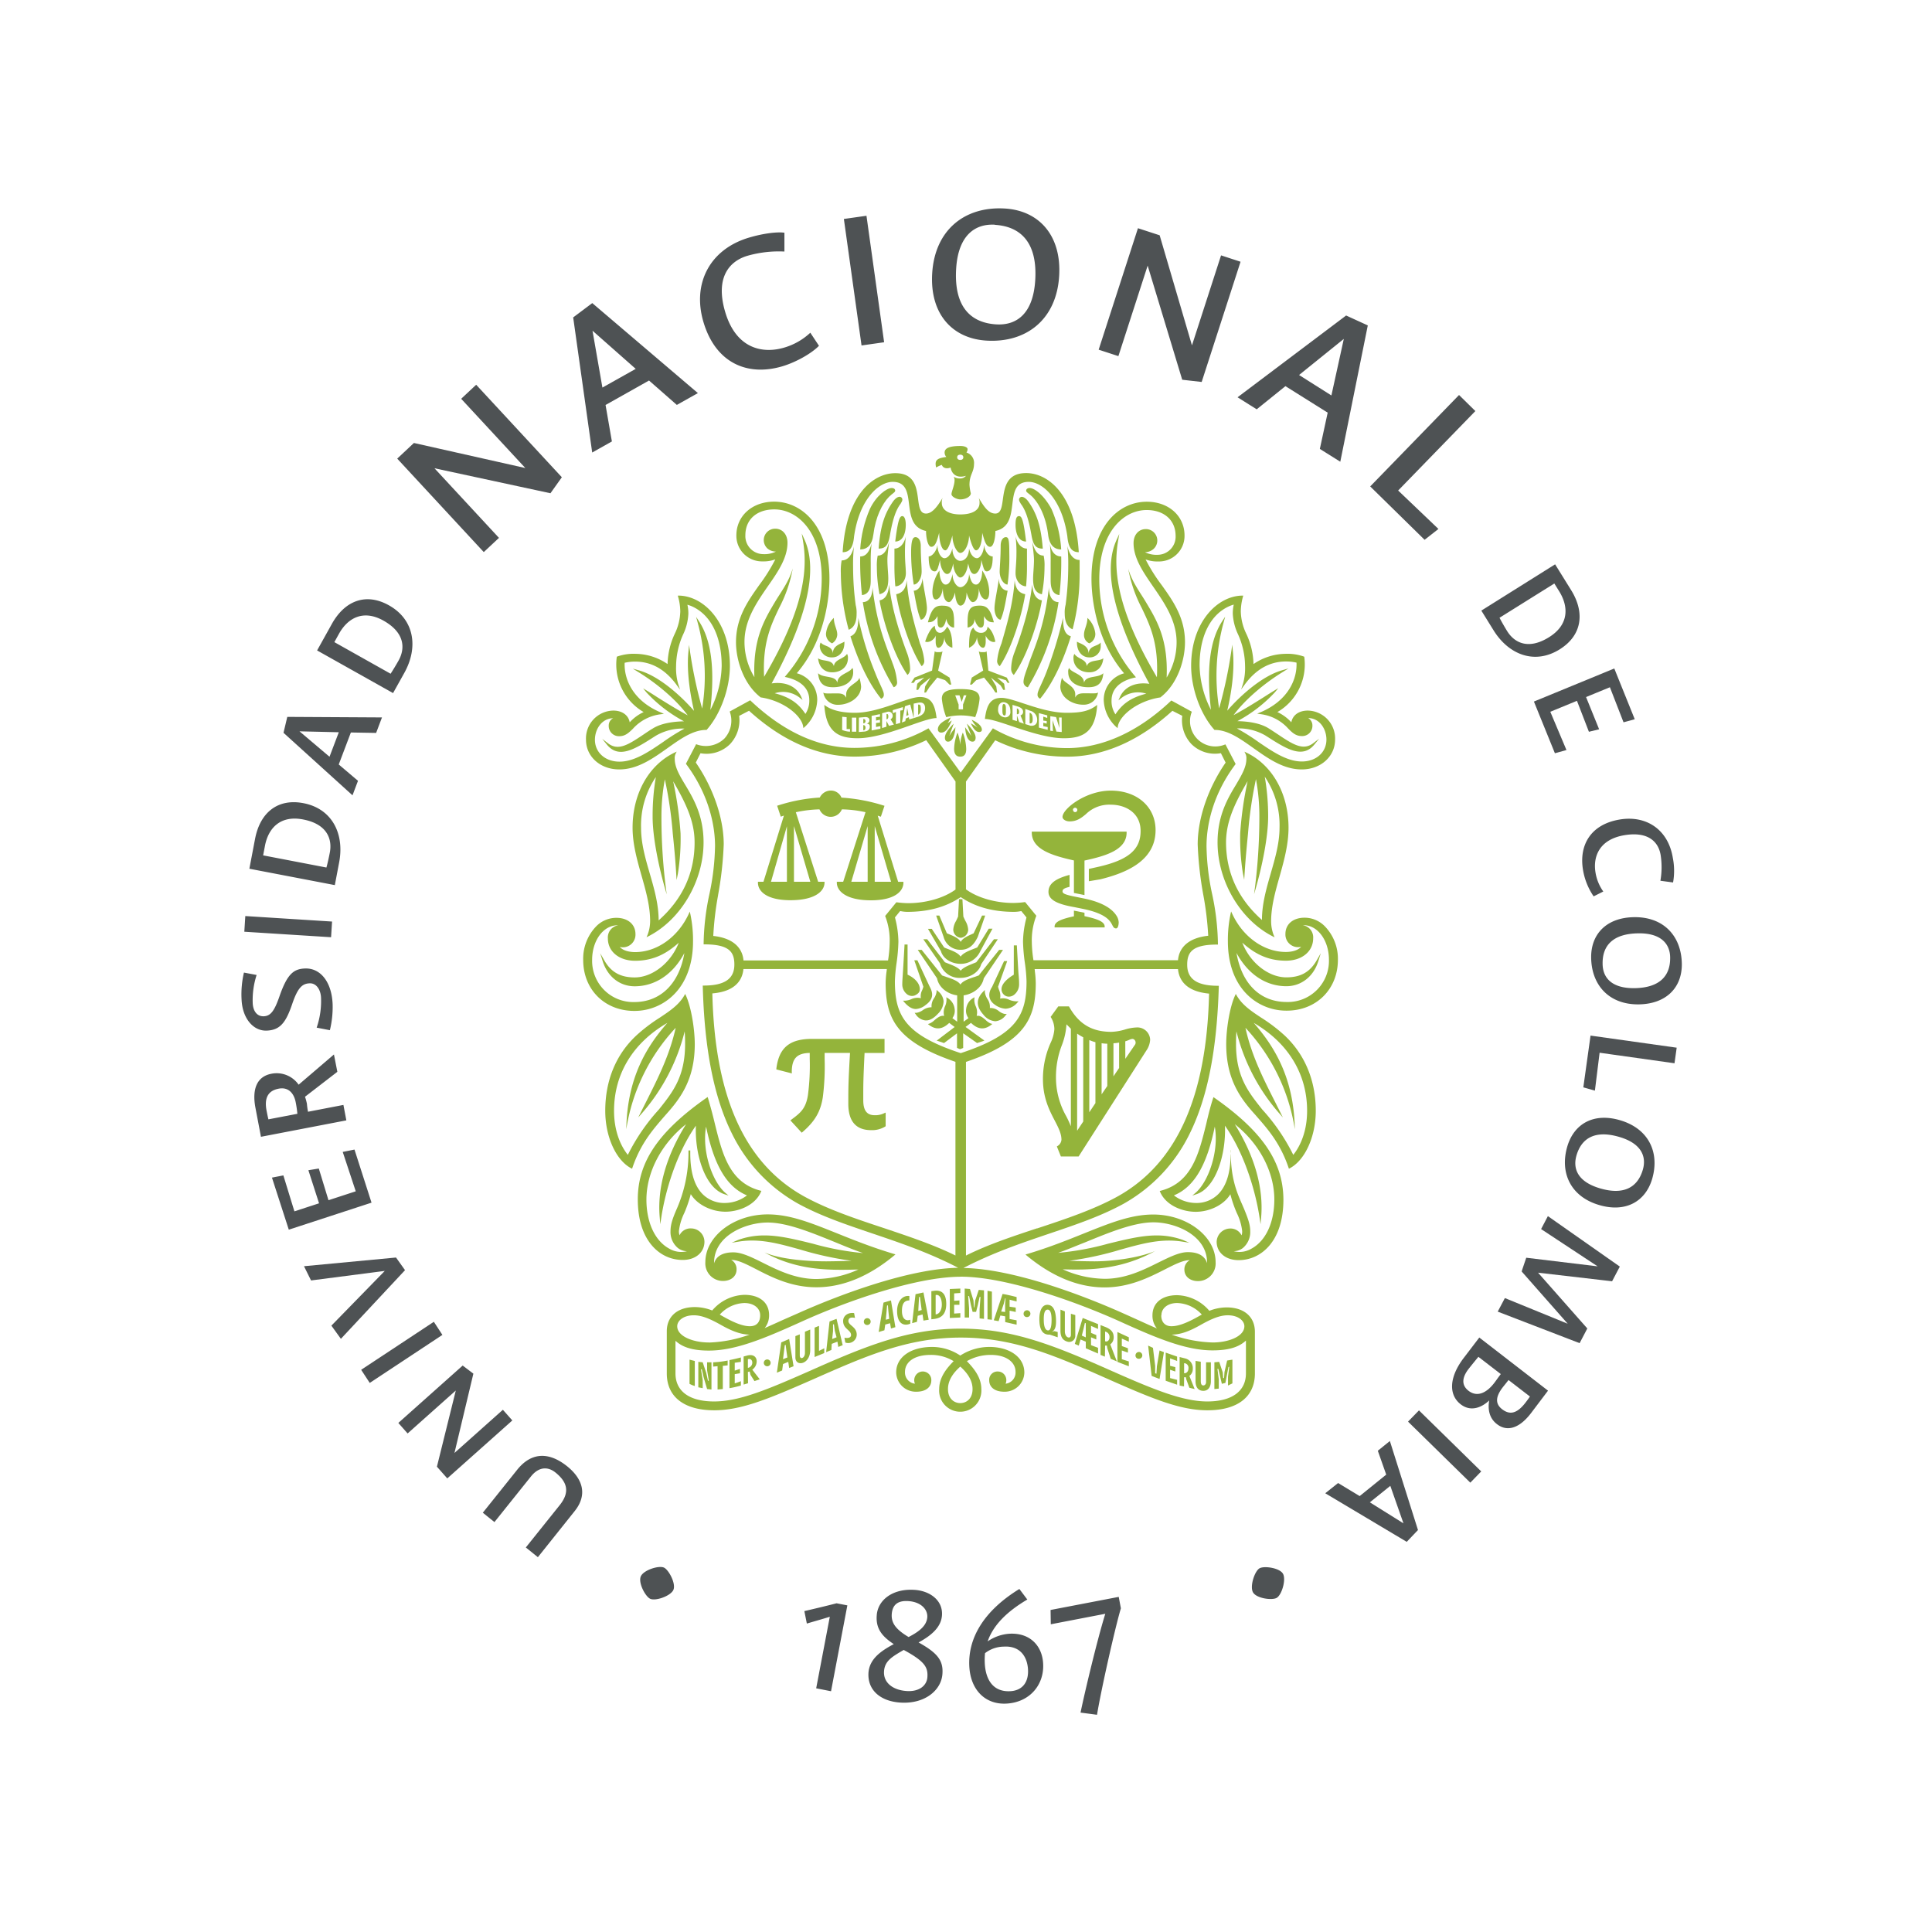 <svg xmlns="http://www.w3.org/2000/svg" width="221" height="221" fill="none"><path fill="#4E5254" d="M74.348 182.869c-.557-.293-1.395-1.891-1.025-2.596.37-.706 2.097-1.24 2.654-.943.558.296 1.392 1.89 1.033 2.576-.358.686-2.07 1.279-2.662.963ZM61.528 178.125l-1.38-1.111 3.87-4.833c1.197-1.497.885-2.639-.475-3.738-.87-.702-1.91-.679-2.81.452l-4.175 5.215-1.329-1.072 3.933-4.915c1.56-1.949 3.55-2.132 5.722-.39 1.867 1.509 2.292 3.321.854 5.118l-4.21 5.274ZM54.149 157.131l-2.163 9.071 5.539-4.939 1.08 1.22-7.442 6.63-1.185-1.34 2.16-8.712-5.512 4.911-1.06-1.204 7.36-6.564 1.223.927ZM49.628 151.199l.978 1.5-8.31 5.493-.983-1.501 8.315-5.492ZM38.994 153.147l-1.087-1.508 6.108-6.26-8.435 1.091-.807-1.629 10.528-.994 1.03 1.446-7.337 7.854ZM33.035 140.662l-1.926-5.956 1.306-.253c.417 1.364.842 2.748 1.263 4.112l2.818-.92-1.22-3.784 1.192-.195 1.107 3.625 3.119-1.018-1.49-4.506 1.346-.268 1.949 6.072-9.465 3.091ZM35.233 127.172l4.05-.78.335 1.766-9.768 1.879-.64-3.368c-.39-2.128.2-3.531 1.833-3.843a3.065 3.065 0 0 1 3.118 1.251l4.038-3.457.39 1.984-3.7 2.853c.092.264.164.533.22.807.015.222.058.565.124.908Zm-3.356-2.639c-1.17.222-1.668 1.006-1.388 2.491.07.358.137.701.214 1.017l3.314-.635a13.364 13.364 0 0 0-.191-1.314c-.18-.951-.772-1.785-1.95-1.559ZM30.509 117.891c-1.56.058-2.795-1.427-2.877-3.586a10.81 10.81 0 0 1 .273-3.052l1.45.273a9.35 9.35 0 0 0-.448 3.2c.035.916.483 1.559 1.274 1.524.791-.035 1.216-.639 1.785-2.272.897-2.585 1.63-3.142 2.924-3.193 1.766-.066 3.063 1.54 3.16 4.105.027.994-.08 1.988-.315 2.954l-1.512-.292a9.39 9.39 0 0 0 .499-3.426c-.032-.877-.51-1.676-1.298-1.645-.854.031-1.364.499-2.004 2.381-.713 2.094-1.372 2.971-2.912 3.029ZM28.06 104.787l-.113 1.793 9.924.628.113-1.793-9.923-.628ZM29.176 95.962c.573-3.025 2.6-4.65 5.53-4.089 3.29.631 4.71 3.508 4.09 6.77l-.495 2.604-9.776-1.874.65-3.411Zm8.162 3.274c.125-.433.273-1.11.39-1.711.296-1.56-.312-3.263-3.064-3.789-2.592-.499-3.972.982-4.358 3.025l-.206 1.084 7.238 1.391ZM40.136 83.789l-1.387 3.66 2.202 1.867-.628 1.66-7.893-7.152.433-1.82 10.832.062-.67 1.773-2.889-.05Zm-5.878-.133 3.434 2.908 1.064-2.803-4.498-.105ZM37.961 71.37c1.497-2.69 3.93-3.59 6.533-2.124 2.927 1.641 3.372 4.818 1.758 7.722l-1.29 2.315-8.689-4.88 1.688-3.033Zm6.72 5.699c.254-.39.608-.97.908-1.505.78-1.387.725-3.192-1.719-4.568-2.303-1.294-4.077-.323-5.09 1.493l-.534.963 6.435 3.617ZM62.966 56.422l-13.268-2.858 7.379 7.964-1.739 1.625-9.9-10.692 1.91-1.789 12.742 2.865-7.336-7.92 1.715-1.606 9.8 10.582-1.303 1.829ZM74.243 43.527l-4.974 2.799.725 4.17-2.253 1.268-2.175-15.456 2.183-1.637 12.083 10.295-2.409 1.352-3.18-2.79Zm-6.467-5.698 1.134 6.505 3.809-2.14-4.943-4.365ZM93.681 39.556c-.853.877-2.603 1.867-4.166 2.338-4.007 1.197-7.656-.355-9.051-5.067-1.294-4.37.701-8.295 5.192-9.64 1.734-.518 3.325-.682 4.073-.565v2.152a13.092 13.092 0 0 0-4.249.491c-1.992.596-3.71 2.417-2.526 6.42 1.252 4.225 4.288 4.806 6.748 4.077a7.406 7.406 0 0 0 2.99-1.703l.99 1.497ZM101.134 39.15l-2.584.367-2.02-14.47 2.585-.366 2.019 14.47ZM112.809 38.96c-3.898-.25-6.467-3.072-6.175-7.719.316-4.97 3.758-7.678 8.35-7.386 3.898.25 6.466 3.118 6.17 7.745-.312 4.942-3.754 7.651-8.345 7.36Zm1.017-13.254c-2.28-.144-4.21 1.197-4.451 5.01-.273 4.345 1.629 6.2 4.564 6.388 2.308.148 4.237-1.17 4.479-5.036.273-4.3-1.645-6.159-4.592-6.346v-.016ZM135.233 43.438l-3.953-13.054-3.348 10.353-2.257-.737 4.495-13.896 2.482.81 3.696 12.59 3.328-10.293 2.23.729-4.447 13.751-2.226-.253ZM151.873 47.203l-4.833-3.032-3.286 2.65-2.191-1.376 12.419-9.355 2.479 1.135-3.146 15.591-2.339-1.466.897-4.147Zm1.844-8.435-5.118 4.128 3.699 2.339 1.419-6.467ZM166.899 45.184l1.867 1.836-8.832 9.09 4.607 4.397-1.583 1.24-6.221-6.105 10.162-10.458ZM179.716 67.496c1.621 2.615 1.235 5.192-1.298 6.778-2.842 1.781-5.824.643-7.574-2.179l-1.395-2.249 8.439-5.293 1.828 2.943Zm-8.186 3.169c.199.39.55 1.005.869 1.524.838 1.348 2.433 2.179 4.81.69 2.238-1.404 2.249-3.43 1.17-5.2l-.581-.932-6.268 3.918ZM184.658 76.469l2.339 5.804-1.283.35-1.559-4.01-2.728 1.122 1.496 3.688-1.169.284-1.368-3.54-3.048 1.252 1.847 4.377-1.321.367-2.401-5.913 9.195-3.781ZM182.296 102.534a7.52 7.52 0 0 1-1.22-3.044c-.468-2.842.896-5.196 4.202-5.746 3.067-.51 5.546 1.17 6.072 4.37.187.933.197 1.893.032 2.83l-1.45-.195c.17-.973.179-1.967.027-2.943-.23-1.407-1.314-2.729-4.12-2.273-2.966.491-3.617 2.526-3.333 4.257.124.789.43 1.539.893 2.19l-1.103.554ZM182.011 109.55c-.035-2.694 1.75-4.596 4.915-4.635 3.392-.046 5.411 2.175 5.457 5.336.036 2.694-1.765 4.596-4.934 4.639-3.38.035-5.395-2.187-5.438-5.34Zm9.036 0c0-1.559-1.03-2.822-3.629-2.787-2.963.035-4.124 1.438-4.097 3.461 0 1.591 1.009 2.842 3.648 2.811 2.947-.043 4.105-1.466 4.078-3.485ZM191.795 119.844l-.25 1.782-8.567-1.205-.538 4.335-1.325-.375.826-5.921 9.854 1.384ZM179.291 131.113c.779-2.585 3.028-3.867 6.065-2.959 3.251.971 4.521 3.695 3.625 6.728-.78 2.584-3.048 3.859-6.085 2.951-3.235-.963-4.506-3.688-3.605-6.72Zm8.626 2.705c.448-1.505-.148-3.006-2.639-3.75-2.842-.85-4.366.144-4.939 2.081-.452 1.528.125 3.021 2.655 3.777 2.822.842 4.35-.171 4.923-2.108ZM182.752 144.857l-6.467-4.264.776-1.482 8.228 5.773-.884 1.68-8.467-.982 5.633 6.381-.881 1.68-9.367-3.606.819-1.551 7.187 2.935-5.269-5.98.039-.074-.016-.007.503-1.489 8.166.986ZM177.077 159.076l-1.949 2.577c-1.322 1.73-2.729 2.167-3.898 1.247-.889-.682-1.052-1.707-.881-2.705-.822.78-2.077 1.353-3.255.448-1.415-1.091-1.337-3.118.355-5.328l1.766-2.315 7.862 6.076Zm-9.086.02c.916.705 1.984.343 2.947-.916.21-.277.475-.663.736-1.002l-2.561-1.972c-.35.425-.779.947-1.169 1.446-.627.842-.857 1.746.047 2.444Zm3.835 2.105c.838.647 1.669.565 2.694-.78.121-.16.319-.421.487-.674l-2.448-1.887c-.222.293-.471.589-.659.83-.947 1.232-.764 1.977-.074 2.511ZM161.064 162.619l1.251-1.286 7.122 6.981-1.248 1.286-7.125-6.981ZM155.533 171.136l3.036-2.455-.962-2.729 1.38-1.115 3.215 10.182-1.286 1.352-9.32-5.558 1.47-1.17 2.467 1.493Zm5.009 3.119-1.505-4.288-2.338 1.883 3.843 2.405ZM146.007 182.795c-.566.284-2.339.031-2.694-.678-.355-.71.222-2.437.78-2.729.557-.292 2.338-.031 2.685.667.347.697-.175 2.444-.771 2.74ZM93.362 193.124l1.559-8.185c-.858.272-1.883.553-2.627.779l-.285-1.426c1.037-.238 2.573-.605 3.684-.893l1.235.238-1.867 9.822-1.7-.335ZM99.341 191.378c.102-1.606 1.423-2.526 2.897-3.309-1.31-.862-2.066-1.747-1.949-3.275.109-1.75 1.8-3.095 4.311-2.931 1.762.109 3.262 1.189 3.153 2.896-.082 1.306-1.099 2.261-2.678 3.119 2.16 1.2 2.838 2.061 2.729 3.589-.117 1.871-2.008 3.47-4.802 3.29-2.257-.14-3.77-1.403-3.66-3.379Zm6.744.452c.074-1.138-.332-1.801-2.709-3.095-1.333.78-2.175 1.251-2.253 2.452-.082 1.302 1.025 2.151 2.604 2.249 1.379.09 2.295-.589 2.358-1.606Zm-2.152-4.572c1.244-.636 2.078-1.318 2.14-2.277.051-.853-.686-1.738-2.183-1.835-1.255-.078-1.82.475-1.886 1.535-.043.916.382 1.657 1.929 2.577ZM110.883 190.692c-.203-3.259 1.629-6.42 5.722-8.93l.908 1.208c-2.37 1.399-3.898 2.947-4.537 4.787a4.972 4.972 0 0 1 2.448-.873c2.389-.152 3.789 1.375 3.898 3.391.152 2.381-1.47 4.424-4.144 4.595-2.393.156-4.124-1.473-4.295-4.178Zm6.708.245c-.086-1.364-.842-2.705-2.787-2.58a3.56 3.56 0 0 0-2.128.748c-.04.408-.047.819-.024 1.228.113 1.813.955 3.251 2.963 3.118 1.395-.097 2.066-1.091 1.976-2.514ZM123.602 195.903c.506-2.444 1.948-8.482 2.833-11.304l-6.236 1.201-.024-1.637 7.796-1.497.246 1.306c-.667 2.245-2.269 9.355-2.729 12.181l-1.886-.25Z"/><path fill="#94B43B" d="M147.394 94.687c0-3.862-1.828-7.148-4.775-8.575l-.269-.129.133.27c.075.175.106.366.089.557 0 .95-.549 1.863-1.169 2.923-.947 1.56-2.128 3.547-2.128 6.626 0 4.421 2.584 8.833 6.279 10.735l.242.125-.101-.253a4.472 4.472 0 0 1-.293-1.559c0-1.727.48-3.419.987-5.208.506-1.79 1.005-3.645 1.005-5.512Zm-4.677-5.336a40.697 40.697 0 0 0-.85 5.937 25.207 25.207 0 0 0 .304 4.591l.152.76.051-.78c.101-1.601.257-3.207.39-4.564a47.56 47.56 0 0 1 .904-6.17c.263 1.414.393 2.85.39 4.288 0 2.966-.201 5.929-.605 8.867.994-3.313 1.61-6.708 1.61-8.867a26.344 26.344 0 0 0-.39-4.572 9.854 9.854 0 0 1 1.692 5.827c0 1.773-.507 3.508-.998 5.215-.491 1.707-1.017 3.508-1.013 5.352-2.729-2.424-4.109-5.418-4.109-8.91.024-2.273.881-4.257 2.476-6.974h-.004ZM126.256 80.082a4.377 4.377 0 0 0 1.442 3.087l.141.12.027-.179c.195-1.255 2.226-2.927 4.837-3.329h.024l.023-.019c1.949-1.505 2.799-4.249 2.799-6.303 0-2.795-1.357-4.7-2.67-6.54-.697-.92-1.312-1.9-1.836-2.928.461.171.951.25 1.442.234a2.922 2.922 0 0 0 3.013-2.966c0-2.242-1.816-3.867-4.319-3.867-3.149 0-6.326 2.729-6.326 8.837 0 1.52.273 6.75 3.734 10.789a3.144 3.144 0 0 0-2.331 3.064Zm5.718-17.307a1.304 1.304 0 0 0-.167-2.029 1.305 1.305 0 0 0-.733-.224c-.826 0-1.407.659-1.407 1.606 0 1.719 1.087 3.294 2.233 4.962 1.322 1.918 2.69 3.898 2.69 6.385a7.777 7.777 0 0 1-1.138 4.03c.179-4.354-1.099-6.505-2.339-8.575-.686-1.17-1.594-2.304-2.05-3.863.285 1.577.811 3.1 1.559 4.518.939 1.976 1.914 4.018 1.715 7.881-4.872-8.248-4.931-12.672-4.436-15.61l.133-.78-.328.725c-1.559 3.45-.284 8.965 3.77 16.421-1.56-.23-2.826.32-3.364 1.501l-.176.39.328-.257a3.077 3.077 0 0 1 2.861-.507c-1.922.483-2.826 1.298-3.532 2.362a2.73 2.73 0 0 1-.444-1.583c0-1.305.935-2.233 2.631-2.611l.164-.04-.106-.124a17.129 17.129 0 0 1-4.092-11.081c0-5.458 2.806-7.929 5.418-7.929 2.011 0 3.313 1.17 3.313 2.959a2.073 2.073 0 0 1-2.008 2.16 3.031 3.031 0 0 1-1.496-.293 1.51 1.51 0 0 0 1.001-.394ZM138.917 83.496h.043c1.496 0 2.911 1.006 4.412 2.074 1.692 1.2 3.442 2.444 5.527 2.444 2.175 0 3.82-1.47 3.82-3.415a3.194 3.194 0 0 0-.863-2.313 3.185 3.185 0 0 0-2.255-1.004c-1.018 0-1.735.519-1.887 1.341a4.99 4.99 0 0 0-1.594-1.17 6.296 6.296 0 0 0 3.079-6.275v-.05l-.047-.024a5.639 5.639 0 0 0-2.151-.312 6.582 6.582 0 0 0-3.613 1.17 8.635 8.635 0 0 0-.815-3.446 6.152 6.152 0 0 1-.639-2.577 6.63 6.63 0 0 1 .245-1.68l.035-.128h-.136c-2.861.054-5.824 3.075-5.824 8.033 0 2.593 1.061 5.524 2.639 7.297l.024.035Zm1.832-14.211.097-.035c.086-.028.191-.067.281-.09-.074.34-.111.686-.109 1.033.041.822.245 1.627.6 2.37a8.904 8.904 0 0 1 .803 3.601 6.567 6.567 0 0 1-.242 2.078l-.206.624.389-.53c1.287-1.774 2.881-2.67 4.736-2.67.407-.004.812.04 1.209.132.085 1.894-.959 4.362-4.159 5.695l-.336.14.359.055a5.083 5.083 0 0 1 3.188 1.656c.46.46.858.854 1.56.854a1.165 1.165 0 0 0 .865-.34 1.172 1.172 0 0 0 .343-.865.976.976 0 0 0-.331-.744 1.064 1.064 0 0 0-.156-.11c1.309 0 2.089 1.256 2.089 2.46 0 1.454-1.169 2.507-2.81 2.507-1.704 0-3.372-1.142-4.986-2.245a23.414 23.414 0 0 0-2.444-1.536 6.06 6.06 0 0 1 3.259.807l.226.144c2.152 1.372 4.015 2.56 5.379.889l.546-.667-.686.522c-1.17.885-2.339.121-4.062-1.033-.331-.218-.674-.448-1.041-.678-1.103-.69-2.701-.799-3.566-.818a16.397 16.397 0 0 0 4.288-3.298l.389-.475-.53.323c-.39.234-.779.483-1.169.733-1.099.69-2.234 1.4-3.415 2.03 1.216-1.66 3.341-3.527 5.652-4.95l.628-.39-.71.203c-2.198.62-4.638 2.729-6.295 4.627.339-1.419.881-4.206.655-6.697l-.078-.85-.125.843a52.396 52.396 0 0 1-1.379 6.439 23.256 23.256 0 0 1 .522-9.862l.171-.627-.354.545c-1.396 2.164-1.805 5.383-1.275 10.108a11.499 11.499 0 0 1-1.298-5.032c-.016-3.446 1.279-5.957 3.528-6.876ZM107.687 83.797c.389 0 .729-.347 1.048-1.065l.14-.32-.292.196c-.086.058-.14.09-.187.117.089-.123.168-.254.234-.39l.136-.273-.273.136c-.849.425-1.212.78-1.212 1.248a.357.357 0 0 0 .255.34c.049.014.1.018.151.01Z"/><path fill="#94B43B" d="M151.518 105.929a3.252 3.252 0 0 0-2.42-.952c-1.252.051-2.059.78-2.059 1.86a1.44 1.44 0 0 0 .388 1.049 1.453 1.453 0 0 0 1.02.459 1.64 1.64 0 0 0 .389-.043c-.463.527-1.348.593-1.75.593-2.498 0-4.903-1.711-6.131-4.362l-.129-.273-.066.296a14.46 14.46 0 0 0-.304 3.119c0 2.459.713 4.514 2.062 5.944a6.336 6.336 0 0 0 4.677 1.988c3.376 0 5.847-2.448 5.847-5.823a5.332 5.332 0 0 0-1.524-3.855Zm-4.373 6.883c1.699 0 3.118-1.103 3.66-2.88l.28-.897-.467.815c-.78 1.352-1.844 1.949-3.473 1.949-2.051 0-4.155-1.68-5.04-3.968 1.239 1.103 2.728 2.062 4.989 2.062 1.832 0 3.118-1.053 3.118-2.561a1.4 1.4 0 0 0-1.216-1.501h.113c1.63 0 2.908 1.742 2.908 3.964a4.701 4.701 0 0 1-1.384 3.451 4.703 4.703 0 0 1-3.457 1.371c-3.021 0-5.134-2.082-5.734-5.609 1.31 2.428 3.356 3.804 5.703 3.804ZM105.89 114.952c1.033-.744.779-1.5.433-2.136l-1.384-2.97h-.355l1.041 3.021c-.036.133-.08.263-.133.39-.152.284-.207.61-.156.928a1.626 1.626 0 0 0-1.11.12 2.176 2.176 0 0 1-.706.164h-.226l.148.172c.452.514.873.779 1.325.779a1.946 1.946 0 0 0 1.123-.468Z"/><path fill="#94B43B" d="M103.793 113.76c.156.107.34.166.53.167a.857.857 0 0 0 .339-.07c.269-.136.557-.312.557-.694 0-.779-.74-1.372-1.403-1.672v-3.449h-.351v.097c-.101 1.805-.163 2.81-.202 3.411-.039.6-.051.806-.051 1.009a1.423 1.423 0 0 0 .581 1.201ZM109.897 111.857c1.091 0 2.12-.686 2.338-1.559l1.906-2.857h-.444l-2.023 2.631-.343.14c-.577.234-1.169.476-1.442.831-.242-.351-.838-.589-1.415-.819l-.39-.152-2.023-2.631h-.444l1.906 2.756a2.315 2.315 0 0 0 2.374 1.66ZM107.309 115.942a2.035 2.035 0 0 0 .627-1.43 1.638 1.638 0 0 0-.635-1.127l-.168-.148v.211c-.04.258-.134.505-.276.725-.22.303-.325.675-.297 1.048-.365.001-.721.12-1.013.339a1.715 1.715 0 0 1-.721.297h-.203l.121.163a1.521 1.521 0 0 0 1.115.706h.05c.449.015.916-.253 1.4-.784Z"/><path fill="#94B43B" d="M109.897 110.252a2.448 2.448 0 0 0 2.249-1.466l1.384-2.553h-.429l-1.318 2.148-.389.152c-.581.23-1.228.483-1.509.896-.257-.409-.908-.662-1.493-.889-.14-.054-.277-.105-.39-.159l-1.418-2.129h-.433l1.485 2.554c.226.83 1.173 1.446 2.261 1.446ZM130.025 117.529c-.452.02-.9.099-1.333.234a6.067 6.067 0 0 1-1.559.269c-2.222 0-3.714-.885-4.829-2.861l-.031-.051h-1.217l-.873 1.201.035.058c.251.407.386.875.39 1.353a4.398 4.398 0 0 1-.429 1.559 10.067 10.067 0 0 0-.877 4.159c0 2.14.741 3.566 1.337 4.712.414.799.78 1.493.78 2.214a.933.933 0 0 1-.456.722l-.07.042.46 1.146h2.03l7.87-12.305c.181-.322.288-.68.312-1.049a1.453 1.453 0 0 0-.476-1.024 1.463 1.463 0 0 0-1.064-.379Zm-2.011 1.731v2.907l-.647.955v-3.784c.217-.011.434-.037.647-.078Zm.706-.145c.15-.044.297-.099.44-.163.114-.057.236-.096.363-.113.067 0 .133.019.19.055a.452.452 0 0 1 .133.588l-1.122 1.633-.004-2Zm-2.058.273v4.838l-.651.955v-5.847c.215.033.433.051.651.054Zm-1.357-.171v6.965l-.702 1.053v-8.256l.145.051c.182.073.368.136.557.187Zm-4.514 4.034a10.037 10.037 0 0 1 .671-3.683c.302-.767.48-1.576.53-2.398l.503.503v11.164a11.845 11.845 0 0 0-.519-1.135 8.987 8.987 0 0 1-1.185-4.451Zm3.119-4.603v9.643l-.698 1.052v-11.108c.219.152.449.29.686.413h.012Z"/><path fill="#94B43B" d="M109.897 107.277a.96.96 0 0 0 .853-.908 2.208 2.208 0 0 0-.312-1.014 9.15 9.15 0 0 1-.241-.514l-.106-1.984h-.389l-.106 1.984c-.085.199-.167.366-.237.514a2.16 2.16 0 0 0-.316 1.014.962.962 0 0 0 .854.908Z"/><path fill="#94B43B" d="M109.897 108.645c1.072 0 1.586-.736 1.949-1.473l.849-2.444h-.358l-.967 2.035-.28.128c-.449.207-.979.449-1.197.85-.234-.425-.83-.67-1.368-.893l-.215-.089-.861-2.031h-.363l.85 2.44a1.973 1.973 0 0 0 1.961 1.477Z"/><path fill="#94B43B" d="M112.719 116.648c-.297-.25-.628-.526-.998-.437a1.702 1.702 0 0 0-.117-1.126 1.817 1.817 0 0 1-.152-.803l.027-.207-.179.102a1.665 1.665 0 0 0-.78 1.224 1.377 1.377 0 0 0 .261 1.06l-.553.413v-3.017c1.002-.136 2.089-.834 2.304-1.949l2.202-3.255h-.441l-2.338 2.928-.441.156c-.658.218-1.391.463-1.652.888-.265-.425-.998-.67-1.657-.888l-.44-.156-2.339-2.928h-.445l2.207 3.255c.218 1.127 1.302 1.824 2.303 1.949v3.017l-.549-.413a1.39 1.39 0 0 0 .257-1.06 1.67 1.67 0 0 0-.78-1.224l-.179-.102.027.207c.011.276-.041.55-.152.803a1.72 1.72 0 0 0-.117 1.13c-.389-.101-.779.215-1.095.476-.165.164-.36.296-.573.39l-.187.062.156.117c.78.569 1.508.491 2.28-.25l.624.468-2.054 1.559.838.277 1.485-1.115v1.672l.355.145.35-.145v-1.676l1.591 1.119.838-.281-2.156-1.559.62-.468c.78.749 1.508.827 2.28.25l.164-.125-.195-.054a1.997 1.997 0 0 1-.6-.429Z"/><path fill="#94B43B" d="M140.316 149.554a5.417 5.417 0 0 0-1.98.39 5.006 5.006 0 0 0-3.691-1.789c-1.735 0-2.815.884-2.815 2.311a2.298 2.298 0 0 0 .507 1.493c-.721-.312-1.368-.604-2.085-.932-.546-.249-1.127-.51-1.793-.807-2.666-1.196-11.768-5.067-18.25-5.176 3.329-1.731 6.626-2.849 9.815-3.929 3.044-1.029 5.917-2 8.497-3.415a18.427 18.427 0 0 0 7.57-8.029c2.046-4.128 3.118-9.624 3.325-16.804v-.105h-.106c-2.393 0-3.508-.78-3.508-2.405 0-1.427.573-2.308 3.415-2.308h.101v-.105a28.705 28.705 0 0 0-.659-5.656 27.836 27.836 0 0 1-.647-5.488c0-1.844.429-5.52 3.294-9.355l.039-.05-1.169-2.246-.086.031a2.892 2.892 0 0 1-3.785-3.69l.024-.079-2.339-1.282-.055.05c-3.734 3.532-7.842 5.395-11.877 5.395a17.173 17.173 0 0 1-8.403-2.218l-.078-.046-3.684 5.067-3.687-5.067-.078.046a17.18 17.18 0 0 1-8.385 2.195c-4.092 0-8.088-1.813-11.876-5.395l-.055-.05-2.339 1.282.024.078a3.02 3.02 0 0 1-.628 3.009 3.056 3.056 0 0 1-3.157.682l-.082-.031-1.17 2.245.04.05c2.865 3.856 3.293 7.531 3.293 9.356a28.104 28.104 0 0 1-.643 5.488 28.41 28.41 0 0 0-.662 5.656v.105h.1c2.843 0 3.415.881 3.415 2.308 0 1.641-1.118 2.404-3.508 2.404h-.105v.106c.191 7.18 1.279 12.676 3.325 16.803a18.447 18.447 0 0 0 7.574 8.034c2.576 1.411 5.457 2.382 8.493 3.411 3.192 1.079 6.49 2.198 9.819 3.929-6.482.124-15.592 3.979-18.254 5.176l-1.77.78c-.725.331-1.38.627-2.108.943.34-.422.519-.951.506-1.493 0-1.427-1.08-2.311-2.814-2.311a5.001 5.001 0 0 0-3.691 1.789 5.506 5.506 0 0 0-1.98-.39c-1.984 0-3.216 1.06-3.216 2.764v4.825c0 2.678 1.98 4.218 5.426 4.218 3.118 0 6.295-1.341 11.233-3.508 6.073-2.686 10.868-4.81 16.98-4.81 6.111 0 10.914 2.124 16.975 4.81 4.938 2.182 8.127 3.508 11.234 3.508 3.445 0 5.425-1.54 5.425-4.218v-4.786c-.015-1.704-1.247-2.764-3.231-2.764ZM82.14 102.39c.356-1.918.572-3.86.647-5.808 0-2.963-1.193-6.455-3.196-9.355l.542-1.064a3.817 3.817 0 0 0 3.38-1.049 3.983 3.983 0 0 0 1.04-3.227l1.13-.585c3.828 3.48 7.89 5.247 12.084 5.247a18.854 18.854 0 0 0 8.185-1.88l3.349 4.725v12.36c-1.31.963-3.38 1.559-5.422 1.559a10.522 10.522 0 0 1-1.291-.097h-.058l-1.278 1.559.023.059c.352.933.521 1.926.495 2.923a14.557 14.557 0 0 1-.187 2.105H85.048c-.14-1.587-1.364-2.577-3.457-2.799.082-1.563.266-3.119.55-4.658v-.015Zm53.097-20.511a3.977 3.977 0 0 0 1.041 3.227 3.815 3.815 0 0 0 3.379 1.049l.542 1.08c-2.003 2.896-3.196 6.384-3.196 9.355.075 1.949.291 3.89.647 5.807.285 1.534.472 3.085.557 4.643-2.093.222-3.317 1.212-3.457 2.798h-16.535a14.544 14.544 0 0 1-.187-2.104 7.715 7.715 0 0 1 .495-2.924l.023-.058-1.278-1.559h-.055c-.429.058-.861.091-1.294.097-2.042 0-4.112-.592-5.422-1.559v-12.33l3.345-4.723a18.884 18.884 0 0 0 8.185 1.879c4.175 0 8.236-1.766 12.084-5.247l1.126.569Zm-16.601 58.624c-2.767.916-5.628 1.863-8.139 3.118V121.47c6.709-2.284 7.983-4.931 7.983-9.008a11.368 11.368 0 0 0-.109-1.392c0-.074 0-.148-.027-.214h16.406c.113 1.169.834 2.553 3.555 2.802-.277 11.799-3.676 19.377-10.388 23.162-2.768 1.543-6.077 2.638-9.281 3.699v-.016Zm-1.805-36.281.585.717-.035.16c-.223.858-.344 1.74-.359 2.627.024.817.095 1.631.215 2.44.102.688.164 1.382.187 2.077 0 3.898-1.127 6.116-7.527 8.225-6.404-2.105-7.531-4.331-7.531-8.225a18.3 18.3 0 0 1 .191-2.077c.118-.809.189-1.623.211-2.44a11.193 11.193 0 0 0-.355-2.627l-.039-.16.585-.717h.054c.249.052.502.08.757.085 2.436 0 4.443-.553 6.127-1.687 1.684 1.134 3.687 1.687 6.124 1.687a4.35 4.35 0 0 0 .779-.085h.031Zm-31.79 6.626h16.405l-.023.211a10.68 10.68 0 0 0-.113 1.395c0 4.077 1.275 6.724 7.983 9.008v22.152c-2.51-1.24-5.371-2.187-8.139-3.119-3.2-1.06-6.51-2.155-9.28-3.699-6.713-3.785-10.112-11.362-10.389-23.161 2.721-.226 3.442-1.614 3.555-2.779v-.008Zm-3.961 42.717c-1.773 0-3.613-.694-3.613-1.856 0-.608.67-1.255 1.906-1.255.95 0 1.949.456 3.165 1.142.924.519 2.07 1.065 3.208 1.068a15.121 15.121 0 0 1-4.666.909v-.008Zm1.259-3.193a3.952 3.952 0 0 1 2.806-1.321c1.065 0 1.81.577 1.81 1.403 0 .827-.445 1.252-1.17 1.252-1.076.007-2.429-.745-3.446-1.326v-.008Zm27.558-4.334c5.067 0 12.953 2.752 18.18 5.11 4.287 1.949 7.581 3.321 10.633 3.321 2.175 0 3.173-.538 3.812-1.119v3.754c0 2.039-1.61 3.208-4.416 3.208-2.807 0-6.131-1.368-10.852-3.453-6.626-2.947-11.397-4.877-17.357-4.877-5.96 0-10.747 1.93-17.361 4.877-4.865 2.151-8.022 3.453-10.852 3.453s-4.416-1.169-4.416-3.208v-3.73c.64.581 1.64 1.119 3.812 1.119 3.056 0 6.334-1.376 10.633-3.321 5.231-2.374 13.128-5.126 18.184-5.126v-.008Zm24.167 6.626c1.138 0 2.284-.549 3.208-1.068 1.212-.686 2.214-1.142 3.165-1.142 1.235 0 1.906.647 1.906 1.255 0 1.17-1.84 1.856-3.613 1.856a15.115 15.115 0 0 1-4.686-.893l.02-.008Zm-1.209-2.21c0-.826.745-1.403 1.809-1.403a3.957 3.957 0 0 1 2.807 1.321c-1.018.581-2.37 1.334-3.462 1.334-.729.007-1.173-.472-1.173-1.228l.019-.024Z"/><path fill="#94B43B" d="M135.482 145.239c0 .779.644 1.306 1.56 1.306a2.027 2.027 0 0 0 1.474-.643 2.014 2.014 0 0 0 .537-1.517c0-2.966-3.267-5.457-7.133-5.457-2.538 0-4.912.955-7.917 2.16-1.871.752-3.991 1.606-6.517 2.362l-.183.054.148.125c2.915 2.413 5.909 3.637 8.899 3.637 2.845 0 5.09-1.142 6.895-2.054 1.146-.585 2.089-1.061 2.849-1.065a1.203 1.203 0 0 0-.612 1.092Zm-3.301-2.152c-1.949.823-4.989 1.197-6.989 1.197-.448 0-1.82-.023-2.884-.062a37.676 37.676 0 0 0 5.846-1.271c2.511-.702 4.678-1.306 7.083-.924l.811.129-.753-.324a8.713 8.713 0 0 0-3.052-.51c-1.652 0-3.508.459-5.5.947-1.865.521-3.774.87-5.702 1.044.963-.335 2.007-.779 3.118-1.216 2.729-1.118 5.539-2.276 7.796-2.276 2.471 0 6.123 1.465 6.123 4.615v.051c-.272-.835-1.009-1.256-2.206-1.256-.955 0-2.054.546-3.329 1.17-1.769.881-3.773 1.879-6.158 1.879a11.916 11.916 0 0 1-4.818-1.084c3.216.109 6.786.004 10.626-2.124l-.012.015ZM114.262 115.662a1.527 1.527 0 0 0-1.033-.359 1.552 1.552 0 0 0-.284-1.041 1.952 1.952 0 0 1-.289-.779v-.246l-.171.176c-.842.838-.842 1.707 0 2.646a1.905 1.905 0 0 0 1.364.76 1.6 1.6 0 0 0 1.17-.662l.144-.168h-.222a1.614 1.614 0 0 1-.679-.327Z"/><path fill="#94B43B" d="m138.92 125.578-.113-.078-.043.129c-.312.951-.557 1.949-.779 2.915-.854 3.465-1.661 6.736-5.212 7.663l-.113.028.047.109c.67 1.559 2.573 2.272 4.062 2.272 1.656 0 3.27-.83 3.971-2.011.189.742.438 1.467.745 2.167.311.628.514 1.304.6 2 .018.182-.003.365-.062.538a1.408 1.408 0 0 0-1.341-.78 1.562 1.562 0 0 0-1.509 1.509c0 1.243 1.033 2.108 2.515 2.108 2.549 0 5.121-2.14 5.121-6.926-.023-4.284-2.362-7.769-7.889-11.643Zm1.848 6.007v.253c.023 2.187-.449 3.785-1.404 4.751a3.521 3.521 0 0 1-2.611 1.018 4.196 4.196 0 0 1-2.471-.866c2.303-.955 3.761-3.402 4.677-7.869.495 2.787-.702 6.26-2.183 7.558l-.389.331.483-.16c2.222-.74 3.387-4.568 3.251-7.835 2.202 3.119 3.477 7.406 3.944 10.416l.133.853.07-.861c.273-3.337-.78-6.985-3.021-10.579 2.803 2.21 4.522 5.457 4.522 8.614 0 2.635-.979 4.74-2.624 5.629a2.68 2.68 0 0 1-2.019.288c.37-.008.728-.131 1.025-.351a2.374 2.374 0 0 0 .862-1.949c0-.779-.292-1.52-.663-2.44-.565-1.391-1.485-2.927-1.559-6.174l-.051-.624.028-.003ZM90.57 122.651c0-1.56.578-2.179 2.055-2.207v.671a25.963 25.963 0 0 1-.203 4.131c-.241 1.587-.888 2.074-1.87 2.807l-.14.105 1.297 1.411.078-.066c1.43-1.228 2.09-2.358 2.339-4.027.18-1.438.248-2.889.203-4.338v-.694h2.903c-.195 3.372-.195 4-.195 5.82 0 1.999.881 3.013 2.612 3.013a2.858 2.858 0 0 0 1.614-.417l.047-.031v-1.56l-.145.059c-.33.165-.695.248-1.064.242-.631 0-1.352-.191-1.352-1.704v-.686c0-.974 0-1.75.148-4.732h2.284v-1.61h-8.303c-2.564 0-3.78 1.018-4.069 3.403v.09l1.774.456-.012-.136ZM115.451 114.367a1.584 1.584 0 0 0-1.048-.136c.06-.338.016-.685-.125-.998a3.136 3.136 0 0 1-.109-.366l1.044-2.928h-.358l-1.38 2.967c-.491.74-.39 1.469.23 1.949l.031.023.07.051c.357.271.788.43 1.236.456a1.854 1.854 0 0 0 1.306-.667l.171-.175h-.245a2.325 2.325 0 0 1-.823-.176Z"/><path fill="#94B43B" d="M115.966 111.499c-.46.269-1.404.916-1.404 1.664a.858.858 0 0 0 .574.799.869.869 0 0 0 .268.043.976.976 0 0 0 .581-.199 1.511 1.511 0 0 0 .589-1.247c0-.207 0-.417-.055-1.037-.054-.62-.097-1.559-.199-3.286v-.093h-.35l-.004 3.356ZM146.962 118.46a18.91 18.91 0 0 0-2.655-2.026c-1.193-.78-2.218-1.478-2.849-2.569l-.098-.172-.081.18c-.636 1.376-1.014 3.898-1.014 5.566 0 4.05 1.649 6.236 3.337 8.096l.249.288c1.224 1.403 2.612 2.998 3.547 5.753l.039.113.105-.054c1.747-.928 2.967-3.629 2.967-6.568 0-3.442-1.228-6.416-3.547-8.607Zm-.566 8.662-.514-1.022c-1.399-2.767-2.729-5.387-3.415-8.528a21.961 21.961 0 0 1 5.648 11.604c-.105-5.921-2.373-9.492-4.7-12.169 3.94 2.288 6.104 5.846 6.104 10.06 0 2.806-1.107 4.455-1.583 5.036a22.545 22.545 0 0 0-3.559-5.2l-.113-.144c-1.481-1.871-2.876-3.637-2.876-7.32 0-.511 0-.803.046-1.458a22.463 22.463 0 0 0 4.795 9.254l.518.592-.351-.705ZM77.213 113.635c1.349-1.431 2.062-3.508 2.062-5.945a14.45 14.45 0 0 0-.304-3.118l-.067-.296-.124.273c-1.232 2.65-3.637 4.361-6.132 4.361-.39 0-1.286-.066-1.754-.592a1.443 1.443 0 0 0 1.709-.902c.067-.18.097-.372.088-.564 0-1.075-.807-1.808-2.054-1.859a3.224 3.224 0 0 0-2.42.951 5.329 5.329 0 0 0-1.505 3.871c0 3.375 2.452 5.823 5.847 5.823a6.343 6.343 0 0 0 4.654-2.003Zm-7.679-6.295c0 1.508 1.278 2.561 3.118 2.561 2.261 0 3.75-.959 4.99-2.062-.89 2.288-2.994 3.968-5.04 3.968-1.634 0-2.706-.605-3.477-1.949l-.464-.815.277.896c.557 1.778 1.949 2.881 3.664 2.881 2.338 0 4.389-1.376 5.683-3.8-.6 3.508-2.729 5.605-5.734 5.605a4.706 4.706 0 0 1-3.44-1.378 4.71 4.71 0 0 1-1.378-3.44c0-2.222 1.279-3.964 2.908-3.964h.113a1.398 1.398 0 0 0-1.22 1.497ZM80.58 142.027a1.533 1.533 0 0 0-1.508-1.509 1.385 1.385 0 0 0-1.337.78 1.221 1.221 0 0 1-.066-.538 6.271 6.271 0 0 1 .604-1.999c.304-.702.553-1.427.745-2.168.698 1.17 2.315 2.012 3.972 2.012 1.485 0 3.39-.714 4.057-2.273l.047-.109-.113-.027c-3.547-.928-4.354-4.198-5.211-7.663a53.745 53.745 0 0 0-.78-2.916l-.043-.129-.113.078c-5.52 3.875-7.877 7.352-7.877 11.631 0 4.787 2.572 6.927 5.121 6.927 1.47.012 2.503-.854 2.503-2.097Zm-2.1-13.432c-2.253 3.598-3.298 7.246-3.021 10.579l.07.865.129-.857c.468-3.021 1.742-7.297 3.944-10.416-.136 3.267 1.03 7.095 3.255 7.835l.48.16-.39-.331c-1.481-1.298-2.678-4.771-2.18-7.554.92 4.463 2.379 6.907 4.678 7.865a4.201 4.201 0 0 1-2.467.866 3.5 3.5 0 0 1-2.62-1.025c-.92-.94-1.39-2.487-1.399-4.596v-.39h-.206v.39a15.943 15.943 0 0 1-1.384 6.4c-.39.916-.67 1.641-.67 2.44a2.373 2.373 0 0 0 .865 1.949c.296.22.653.342 1.021.351a2.68 2.68 0 0 1-2.019-.288c-1.645-.889-2.623-2.994-2.623-5.629.011-3.149 1.73-6.404 4.537-8.614ZM113.159 154.075a6.136 6.136 0 0 0-3.313.986 5.824 5.824 0 0 0-3.212-.986c-2.463 0-4.12 1.17-4.12 2.912a2.258 2.258 0 0 0 .693 1.589 2.256 2.256 0 0 0 1.619.621c1.052 0 1.707-.499 1.707-1.306a.971.971 0 0 0-.705-.969.972.972 0 0 0-1.112.447 1.03 1.03 0 0 0-.058.912 1.286 1.286 0 0 1-1.138-1.345c0-1.189 1.142-1.949 2.911-1.949a4.962 4.962 0 0 1 2.655.714c-.83.842-1.653 1.878-1.653 3.2a2.415 2.415 0 0 0 3.375 2.384 2.423 2.423 0 0 0 1.447-2.384c0-1.318-.823-2.339-1.653-3.2a5.455 5.455 0 0 1 2.756-.714c1.68 0 2.81.78 2.81 1.949a1.288 1.288 0 0 1-1.138 1.345 1.018 1.018 0 0 0-.054-.912.954.954 0 0 0-.815-.483.933.933 0 0 0-.732.274.941.941 0 0 0-.274.731c0 .807.655 1.306 1.712 1.306a2.246 2.246 0 0 0 1.616-.622 2.225 2.225 0 0 0 .691-1.588c-.012-1.715-1.649-2.912-4.015-2.912Zm-3.313 2.245c.943.846 1.403 1.688 1.403 2.573 0 1.111-.705 1.606-1.403 1.606-.698 0-1.407-.495-1.407-1.606 0-.885.46-1.727 1.407-2.569v-.004Z"/><path fill="#94B43B" d="M93.385 147.25c2.99 0 5.987-1.224 8.903-3.637l.144-.124-.179-.055c-2.526-.756-4.65-1.61-6.521-2.362-3.006-1.204-5.376-2.159-7.917-2.159-3.867 0-7.13 2.506-7.13 5.457a2.014 2.014 0 0 0 2.008 2.159c.92 0 1.56-.534 1.56-1.306a1.202 1.202 0 0 0-.613-1.107c.78 0 1.704.48 2.85 1.064 1.797.932 4.042 2.07 6.895 2.07Zm-.39-4.981c-1.98-.488-3.847-.948-5.496-.948a8.763 8.763 0 0 0-3.056.511l-.752.324.81-.129c2.402-.39 4.573.222 7.083.924a37.915 37.915 0 0 0 5.828 1.271 108.87 108.87 0 0 1-2.885.062c-2 0-5.126-.191-7.078-1.014 3.843 2.113 7.503 2.035 10.738 1.949a11.88 11.88 0 0 1-4.817 1.084c-2.386 0-4.39-.998-6.155-1.879-1.275-.635-2.378-1.169-3.333-1.169-1.197 0-1.949.421-2.202 1.255a.242.242 0 0 1 0-.051c0-3.149 3.652-4.615 6.123-4.615 2.257 0 5.068 1.17 7.796 2.277 1.091.452 2.14.88 3.118 1.216a31.878 31.878 0 0 1-5.722-1.068ZM76.137 127.539c1.688-1.879 3.337-4.05 3.337-8.1 0-1.661-.39-4.194-1.014-5.566l-.082-.18-.097.172c-.632 1.091-1.657 1.777-2.85 2.569a18.859 18.859 0 0 0-2.654 2.026c-2.339 2.191-3.543 5.165-3.543 8.607 0 2.939 1.216 5.64 2.962 6.568l.11.054.035-.113c.935-2.751 2.338-4.346 3.543-5.749l.253-.288Zm-2.612-.304a22.441 22.441 0 0 0 4.795-9.254c.047.655.047.947.047 1.458 0 3.683-1.396 5.457-2.877 7.324l-.105.136a22.537 22.537 0 0 0-3.567 5.204c-.475-.581-1.578-2.233-1.578-5.036 0-4.218 2.159-7.772 6.1-10.06-2.339 2.677-4.596 6.236-4.701 12.169a21.946 21.946 0 0 1 5.652-11.604c-.694 3.118-2.015 5.749-3.407 8.509l-.526 1.041-.351.701.518-.588ZM73.959 107.211l.241-.125c3.695-1.902 6.28-6.314 6.28-10.734 0-3.064-1.17-5.032-2.129-6.627-.635-1.06-1.169-1.972-1.169-2.923-.016-.19.015-.382.09-.558l.132-.268-.269.128c-2.947 1.427-4.775 4.713-4.775 8.576 0 1.867.519 3.706 1.025 5.488.507 1.781.983 3.481.983 5.207a4.455 4.455 0 0 1-.293 1.559l-.117.277Zm.693-13.771c0 2.16.62 5.555 1.614 8.868a64.478 64.478 0 0 1-.604-8.868 23.07 23.07 0 0 1 .39-4.288 46.49 46.49 0 0 1 .904 6.17c.14 1.357.296 2.96.39 4.565l.05.78.152-.76c.24-1.519.34-3.056.3-4.592a41.671 41.671 0 0 0-.845-5.94c1.59 2.728 2.451 4.704 2.451 6.996 0 3.508-1.383 6.486-4.112 8.911 0-1.84-.51-3.625-1.013-5.352-.503-1.727-.998-3.442-.998-5.215a9.858 9.858 0 0 1 1.692-5.828 26.376 26.376 0 0 0-.37 4.545v.008ZM84.19 73.455c0 2.054.866 4.799 2.803 6.303l.02.02h.027c2.607.39 4.642 2.073 4.833 3.328l.027.18.14-.121a4.369 4.369 0 0 0 1.443-3.087 3.141 3.141 0 0 0-2.339-3.068c3.465-4.038 3.734-9.27 3.734-10.79 0-6.103-3.176-8.836-6.326-8.836-2.502 0-4.319 1.626-4.319 3.867a2.928 2.928 0 0 0 3.013 2.966 3.77 3.77 0 0 0 1.443-.234 19.885 19.885 0 0 1-1.832 2.928c-1.306 1.847-2.667 3.75-2.667 6.544Zm5.754 4.015c1.695.39 2.63 1.306 2.63 2.612a2.729 2.729 0 0 1-.444 1.582c-.705-1.064-1.61-1.879-3.508-2.362a3.072 3.072 0 0 1 2.857.507l.328.257-.172-.39c-.541-1.17-1.789-1.73-3.367-1.5 4.053-7.445 5.32-12.969 3.769-16.422l-.328-.725.133.78c.499 2.938.436 7.359-4.436 15.61-.199-3.862.78-5.905 1.72-7.881a15.643 15.643 0 0 0 1.558-4.518c-.456 1.56-1.364 2.71-2.05 3.863-1.236 2.082-2.514 4.233-2.339 8.575a7.769 7.769 0 0 1-1.134-4.03c0-2.487 1.364-4.467 2.686-6.385 1.169-1.668 2.233-3.243 2.233-4.962 0-.947-.58-1.606-1.407-1.606a1.306 1.306 0 0 0-.9 2.253c.275.237.626.367.99.367a3.032 3.032 0 0 1-1.497.292 2.063 2.063 0 0 1-2.004-2.16c0-1.796 1.298-2.958 3.31-2.958 2.611 0 5.422 2.48 5.422 7.928a17.1 17.1 0 0 1-4.117 11.105l-.105.129.172.039ZM70.84 88.014c2.085 0 3.835-1.243 5.527-2.444 1.5-1.068 2.92-2.074 4.412-2.074h.047l.031-.035c1.56-1.773 2.635-4.708 2.635-7.297 0-4.958-2.962-7.979-5.823-8.033h-.137l.036.129a6.45 6.45 0 0 1 .249 1.68 6.214 6.214 0 0 1-.64 2.576 8.576 8.576 0 0 0-.814 3.446 6.588 6.588 0 0 0-3.617-1.17 5.644 5.644 0 0 0-2.152.312l-.046.024v.05a6.3 6.3 0 0 0 3.079 6.276 4.918 4.918 0 0 0-1.594 1.17c-.153-.823-.87-1.342-1.883-1.342a3.186 3.186 0 0 0-3.118 3.317c-.008 1.953 1.633 3.415 3.808 3.415Zm-.873-5.75a.951.951 0 0 0-.335.745 1.168 1.168 0 0 0 1.208 1.204c.686 0 1.083-.39 1.559-.853a5.098 5.098 0 0 1 3.192-1.657l.355-.054-.331-.14c-3.204-1.334-4.245-3.801-4.16-5.695a5.166 5.166 0 0 1 1.209-.133c1.855 0 3.446.897 4.736 2.67l.39.534-.207-.628a6.547 6.547 0 0 1-.245-2.077 8.965 8.965 0 0 1 .803-3.602 6.15 6.15 0 0 0 .6-2.37 4.514 4.514 0 0 0-.11-1.032c.094.023.2.062.285.093l.086.027c2.257.924 3.55 3.434 3.55 6.884a11.493 11.493 0 0 1-1.297 5.032c.53-4.724.12-7.944-1.275-10.107l-.354-.546.171.628a23.214 23.214 0 0 1 .522 9.861 51.843 51.843 0 0 1-1.376-6.439l-.124-.842-.078.85c-.23 2.49.316 5.278.65 6.697-1.656-1.891-4.092-4.007-6.294-4.627l-.71-.203.628.39c2.311 1.422 4.436 3.29 5.652 4.95-1.17-.631-2.308-1.337-3.403-2.023-.39-.253-.78-.503-1.17-.74l-.53-.324.39.476a16.369 16.369 0 0 0 4.288 3.297c-.87.02-2.464.129-3.567.819-.39.23-.713.456-1.044.678-1.743 1.17-2.896 1.918-4.062 1.033l-.682-.523.542.667c1.368 1.672 3.227.483 5.379-.889l.226-.144a6.057 6.057 0 0 1 3.262-.807c-.847.46-1.664.974-2.447 1.536-1.614 1.103-3.282 2.245-4.986 2.245-1.63 0-2.81-1.052-2.81-2.506 0-1.205.78-2.448 2.09-2.46a.832.832 0 0 0-.176.106ZM122.343 93.958c.752 0 1.239-.292 1.874-.83a3.814 3.814 0 0 1 2.846-1.08c1.699 0 3.41.932 3.41 3.013 0 2.144-1.43 3.337-4.938 4.116l-.982.219v1.407l1.329-.222c2.705-.678 6.303-1.996 6.303-5.621 0-2.662-2.105-4.521-5.122-4.521-2.853 0-5.523 2.073-5.523 3.013 0 .26.362.506.803.506Zm.389-1.31a.253.253 0 0 1 .154-.23.25.25 0 1 1 .096.48.24.24 0 0 1-.225-.17.237.237 0 0 1-.009-.099l-.016.02ZM123.972 102.772l-1.006-.203c-1.216-.242-1.423-.39-1.423-.6 0-.211.113-.351.725-.503l.078-.02v-1.368l-.128.035c-1.583.441-2.284 1.025-2.284 1.906s.923 1.396 2.993 1.754l1.002.203c2.639.553 3.071 1.388 3.301 1.836.106.203.195.39.437.39s.3-.476.3-.706a1.613 1.613 0 0 0-.164-.604c-.226-.39-.896-1.524-3.831-2.12Z"/><path fill="#94B43B" d="M124.054 104.798v-.389l-1.209-.242v.647c-1.364.296-2.21.604-2.21 1.169v.102h5.726v-.102c0-.565-.881-.877-2.307-1.185ZM90.42 102.974c2.888 0 3.897-1.083 3.897-2.011v-.101h-.729l-2.553-7.952c.89-.196 1.795-.306 2.705-.328a1.387 1.387 0 0 0 2.561 0c.91.016 1.817.125 2.705.324l-2.553 7.956h-.729v.113c0 .927 1.03 2.011 3.898 2.011 2.729 0 3.719-1.037 3.719-2.011v-.102h-.601l-2.338-7.57.358.121.417-1.25-.097-.028a20.021 20.021 0 0 0-4.826-.908 1.306 1.306 0 0 0-1.228-.807 1.411 1.411 0 0 0-1.25.799c-1.627.1-3.234.406-4.783.908l-.098.027.417 1.252.359-.121-2.339 7.569h-.631v.11c0 .962.978 1.999 3.718 1.999Zm-2.226-2.112 1.82-6.35v6.35h-1.82Zm2.627 0v-6.366l1.87 6.366h-1.87Zm6.56 0 1.87-6.366v6.366h-1.87Zm2.678 0v-6.366l1.867 6.366h-1.867ZM122.846 102.144l1.208.241v-3.948c2.452-.53 4.818-1.224 4.818-3.197v-.113h-10.848v.102c0 1.949 2.37 2.646 4.822 3.196v3.719ZM125.508 80.632c-.905.705-1.809.904-3.508.904-2.862 0-6.023-1.707-7.43-1.707-1.2 0-1.703.705-1.906 2.412 1.509 0 5.925 2.207 9.035 2.207 2.304 0 3.606-.803 3.809-3.816Zm-10.684 1.407a.828.828 0 0 1-.651-.905c0-.55.3-.853.701-.803.554.102.702.554.702 1.057a.598.598 0 0 1-.199.53.594.594 0 0 1-.553.12Zm1.757.553-.253-.752v.65l-.503-.151v-1.707l.503.152c.503.152.702.35.702.654a.39.39 0 0 1-.3.39l.389.951-.538-.187Zm1.205.39-.503-.152v-1.735l.55.203a1.059 1.059 0 0 1 .807 1.103c-.008.542-.46.694-.862.593l.008-.012Zm2.058.503-1.006-.254v-1.656l.955.253v.3l-.452-.152v.453l.39.05v.3l-.39-.101v.39l.503.097v.32Zm1.606.25-.604-.051-.452-1.306.05 1.255-.3-.05v-1.657l.655.101.39 1.255-.051-1.204h.304l.008 1.656ZM99.002 83.243c0-.199-.101-.3-.25-.3v.6c.149 0 .25-.109.25-.3Z"/><path fill="#94B43B" d="M117.778 81.536v1.204c.199.05.351-.05.351-.452 0-.55-.152-.702-.351-.752ZM103.773 80.982l-.101.909.249-.102-.148-.807Z"/><path fill="#94B43B" d="M98.098 84.447c3.118 0 7.53-2.307 9.035-2.307-.199-1.707-.702-2.409-1.906-2.409-1.458 0-4.619 1.805-7.43 1.805-1.254 0-2.61-.2-3.507-.905.194 3.013 1.5 3.816 3.808 3.816Zm6.026-3.862.39 1.559v-1.657l.499-.101c.502-.102.806.101.806.6s-.253.807-.806 1.006l-.499.152-.503.148-.051-.25-.351.152-.05.3-.39.149.351-1.856.604-.202Zm-2.007.65 1.169-.35v.35l-.304.051v1.403l-.499.153v-1.404l-.351.148-.015-.35Zm-1.209.351.554-.148a.478.478 0 0 1 .655.448.442.442 0 0 1-.254.39l.39.604-.554.153-.3-.554v.65l-.503.153.012-1.696Zm-1.204.3.955-.198v.3l-.452.05v.39l.452-.101v.327l-.452.051v.452l.502-.097v.3l-1.005.199v-1.672Zm-1.454.203.553-.05c.39-.051.651.05.651.35a.39.39 0 0 1-.35.39c.198 0 .39.05.39.35 0 .301-.204.504-.605.554l-.65.051.01-1.645Zm-.803 0h.503v1.606h-.503V82.09Zm-1.107-.101.503.05v1.357h.39v.3a2.474 2.474 0 0 1-.905-.199l.012-1.508ZM116.32 81.033v.655c.152.05.254-.051.254-.25s-.051-.343-.254-.405Z"/><path fill="#94B43B" d="M101.614 81.937c0-.148-.051-.3-.203-.25v.601c.16-.047.203-.148.203-.35ZM99.002 82.49a.234.234 0 0 0-.25-.249v.5a.236.236 0 0 0 .235-.153.239.239 0 0 0 .015-.097ZM114.866 80.534c-.202-.05-.202.25-.202.65 0 .301 0 .605.202.656.203.05.199-.254.199-.605 0-.35 0-.65-.199-.701ZM107.737 79.926c.071.722.24 1.432.503 2.109a6.995 6.995 0 0 1 3.313 0 8.06 8.06 0 0 0 .503-2.11c0-.802-.604-1.102-2.21-1.102-1.508.004-2.109.323-2.109 1.103Zm2.511-.39h.3l-.39 1.056v.55h-.503v-.55l-.39-1.056h.491l.254.752.238-.752ZM105.328 81.095c0-.499-.101-.499-.304-.499v1.17c.203-.13.304-.23.304-.67ZM97.35 152.719c0 .3-.351.389-.757.3l.102.553a.974.974 0 0 0 1.306-.904c0-.904-.952-1.052-.952-1.559 0-.39.347-.452.753-.351l-.102-.554c-.701-.101-1.255.305-1.255.905 0 .927.905 1.009.905 1.61ZM101.263 151.514l.554-.152.101.604.503-.152-.503-3.06-.854.25-.553 3.364.655-.199.097-.655Zm.152-1.505.051-.654.101-.051.051.655.097.904-.39.098.09-.952ZM99.205 151.565a.389.389 0 0 0 .382-.466.392.392 0 0 0-.306-.306.386.386 0 0 0-.4.165.39.39 0 0 0-.066.217.367.367 0 0 0 .108.282.374.374 0 0 0 .282.108ZM84.748 157.993a6.72 6.72 0 0 1-.702.249v-1.056l.6-.098v-.502l-.6.198v-.9l.702-.101v-.503c-.39.101-.803.199-1.306.3v3.212c.44-.074.877-.174 1.306-.3v-.499ZM95.14 153.724l.654-.253.098.604.502-.203-.701-3.009-.803.3-.39 3.509.6-.25.04-.698Zm.151-1.457v-.753l.098-.05.101.756.203.752-.503.199.101-.904ZM80.885 156.737l.199 1.205h-.102l-.198-.905-.402-1.204-.503-.051v2.912l.503.097v-.951l-.199-1.204h.098l.203.904.401 1.353.499.05v-3.11h-.499v.904ZM85.55 156.936l.203-.05.098.389.452.706.604-.203-.853-1.103a1.17 1.17 0 0 0 .502-.955c0-.503-.39-.853-1.103-.655l-.39.102v3.212l.503-.149-.015-1.294Zm0-1.457c.3-.098.504.101.504.389a.607.607 0 0 1-.503.601v-.99ZM104.124 151.413v-.452c-.499.203-.951-.098-.951-1.002 0-.803.249-1.204.849-1.204v-.503c-.779-.102-1.403.604-1.403 1.707 0 1.505.803 1.758 1.505 1.454ZM87.76 156.285a.388.388 0 0 0 .276-.665.387.387 0 0 0-.425-.084.386.386 0 0 0-.24.36.389.389 0 0 0 .39.389ZM94.286 154.227l-.6.301v-2.861l-.503.198v3.364l1.103-.452v-.55ZM91.577 155.935c.499 0 1.103-.503 1.103-1.509v-2.339l-.604.25v2.409c0 .39-.199.604-.39.604-.097 0-.199-.101-.199-.3v-2.413l-.503.203v2.409c-.011.382.191.686.593.686ZM89.57 156.032l.6-.25.1.702.504-.199-.503-3.118-.904.39-.503 3.465.604-.253.101-.737Zm.198-2.159.101-.047.098.752.101.702-.499.198.2-1.605ZM82.082 158.944l.6-.051v-2.658c.101 0 .553-.051.553-.051v-.554c-.546.112-1.1.179-1.656.203v.491l.503-.047v2.667ZM130.279 155.432a.387.387 0 0 0 .36-.241.393.393 0 0 0-.085-.424.385.385 0 0 0-.425-.085.39.39 0 0 0-.24.36.364.364 0 0 0 .108.282.36.36 0 0 0 .282.108ZM129.125 155.732l-.803-.253v-1.002l.702.249v-.499l-.702-.253v-.854l.803.351v-.499l-1.306-.604v3.415l1.306.503v-.554ZM132.641 157.739l.499-3.063-.499-.199-.304 1.808-.051.85-.148-.047v-.853l-.253-2.058-.55-.254.401 3.466.905.35ZM126.412 153.923h.203l.05.304.39 1.205.702.3-.753-1.949a.977.977 0 0 0 .39-.803c0-.503-.199-.904-1.005-1.208l-.499-.199v3.414l.499.199.023-1.263Zm0-1.606a.618.618 0 0 1 .503.655c0 .39-.3.55-.503.448v-1.103ZM134.648 157.84l-.803-.202v-.951l.6.198v-.502l-.6-.148v-.854l.803.3v-.503l-1.306-.452v3.216l1.306.452v-.554ZM137.657 159.096c.503 0 .854-.39.854-1.103v-2.16h-.55v2.257c0 .3-.202.39-.304.39-.199 0-.3-.148-.3-.499v-2.21l-.6-.102v2.312c0 .811.397 1.115.9 1.115ZM139.415 157.79l-.152-1.204h.102l.401 1.707.406-.101.347-1.809.101-.051-.148 1.158v1.002l.503-.25v-2.713l-.605.102-.3 1.305-.05.702h-.102l-.05-.651-.402-1.204-.553.05v3.06l.502-.051v-1.052ZM123.399 153.923l.199-.701.604.249v.756l1.403.601v-.651l-.803-.304v-.901l.604.25v-.503l-.604-.25v-.802l.803.35v-.553l-1.754-.702-.904 2.963.452.198Zm.553-1.949.149-.65.101.046v1.61l-.452-.203.202-.803ZM135.451 157.54h.199l.051.25.35.955.604.148-.604-1.505a.958.958 0 0 0 .39-.803 1.144 1.144 0 0 0-.904-1.204l-.6-.152v3.263l.502.101.012-1.053Zm0-1.605a.5.5 0 0 1 .367.168.525.525 0 0 1 .132.381c0 .39-.199.604-.499.604v-1.153ZM78.874 158.293c.19.109.392.192.604.249v-2.861l-.604-.152v2.764ZM109.85 150.208l-.706.051v-1.002h.605v-.503l-.605.051v-.854l.706-.05v-.503l-1.204.051v3.313l1.204-.051v-.503ZM110.852 149.659l-.101-1.407h.101l.203 1.005.202.803h.398l.203-.803.198-.904h.102l-.102 1.403v1.056l.503.051v-3.262l-.6-.051-.405 1.204-.098.803h-.051l-.05-.803-.402-1.305-.604-.051v3.313h.503v-1.052ZM104.978 150.513l.553-.152.102.701.6-.101-.6-3.118-.905.199-.39 3.313.55-.148.09-.694Zm.152-2.16h.101l.199 1.505-.39.101.09-1.606ZM108.24 149.156c0-1.204-.55-1.606-1.353-1.508l-.35.05v3.216l.389-.05c.714-.102 1.314-.503 1.314-1.708Zm-1.212-1.017c.39-.101.705.304.705 1.107 0 .6-.304 1.103-.705 1.103v-2.21ZM113.463 147.749l-.503-.098v3.263l.503.051v-3.216ZM122.097 153.471a.688.688 0 0 0 .635-.115.691.691 0 0 0 .269-.586v-2.339l-.503-.152v2.409c0 .202-.101.35-.3.304-.199-.047-.39-.304-.39-.706v-2.276l-.502-.203v2.362c-.012.803.288 1.154.791 1.302ZM119.989 152.668h.101l.9.304v-.604l-.39-.102-.304.102c.39-.199.503-.604.503-1.205 0-1.204-.3-1.906-1.001-1.906-.605 0-.905.702-.905 1.606-.008 1.103.293 1.805 1.096 1.805Zm-.149-2.861c.347 0 .449.553.449 1.169 0 .706-.102 1.209-.39 1.209-.39 0-.503-.605-.503-1.209-.012-.717.105-1.169.444-1.169ZM117.478 150.661a.39.39 0 1 0-.39-.39.4.4 0 0 0 .024.153.373.373 0 0 0 .366.237ZM114.434 150.478l.55.097v.655l1.305.3v-.503l-.803-.148v-.955l.702.152v-.503l-.702-.101v-.803l.803.203v-.503c-.389-.101-1.204-.304-1.606-.351l-1.005 3.009.553.102.203-.651Zm.39-1.357.152-.604h.05l-.05.604v.955l-.452-.051.3-.904ZM96.995 75.3c0 .904-.706 1.605-1.809 1.605-.904 0-1.505-.6-1.606-1.606.503.39 1.606.102 1.805.904.101-.802 1.107-.802 1.508-1.407a.908.908 0 0 1 .102.503Z"/><path fill="#94B43B" d="M97.595 76.905c0 1.107-1.006 1.707-2.308 1.707-1.005 0-1.606-.39-1.707-1.605.6.604 2.008.202 2.206 1.103 0-1.002 1.407-1.103 1.708-1.704.1.098.1.3.1.5ZM95.186 75.198a1.344 1.344 0 0 1-1.407-1.205.889.889 0 0 1 .101-.499c.39.5 1.306.3 1.407 1.302-.1-1.001 1.104-1.204 1.302-1.403.051 1.002-.499 1.805-1.403 1.805Z"/><path fill="#94B43B" d="M98.5 78.511c0 1.306-1.408 2.109-2.612 2.109a1.64 1.64 0 0 1-1.707-1.403c.152.148.502.1 1.508.1.39 0 .9 0 1.103.5v-.39c0-1.002 1.407-1.306 1.509-1.906.102.322.17.654.198.99ZM95.186 73.592a1.169 1.169 0 0 1-.702-1.103 2.86 2.86 0 0 1 .9-1.809c0 .803.39 1.306.39 1.91a1.243 1.243 0 0 1-.588 1.002ZM117.373 54.114c2.518 0 5.636 2.425 6.026 9.051-.904 0-1.204-.705-1.306-1.809-.604-4.217-2.81-6.236-4.416-6.236-3.118 0-.604 4.919-3.816 5.62 0 .804-.203 1.81-.604 1.81-.503 0-.702-.905-.905-1.607 0 1.103-.3 2.008-.701 2.008-.3 0-.6-.905-.803-1.708 0 1.006-.503 2.008-1.002 2.008-.39 0-.904-1.002-.904-2.008-.203.803-.503 1.708-.807 1.708-.39 0-.702-.905-.702-2.008-.198.702-.389 1.606-.9 1.606-.39 0-.604-1.005-.604-1.808-3.212-.702-.702-5.621-3.816-5.621-1.606 0-3.812 2.007-4.416 6.236-.102 1.104-.39 1.81-1.306 1.81.39-6.627 3.508-9.04 6.026-9.04 3.711 0 1.804 4.619 3.508 4.619.701 0 1.306-.803 1.906-1.805a1.3 1.3 0 0 0-.098.6c0 .803.803 1.306 2.109 1.306 1.403 0 2.206-.502 2.206-1.305a1.25 1.25 0 0 0-.101-.6c.604 1.001 1.107 1.804 1.91 1.804 1.61-.012-.203-4.63 3.516-4.63ZM97.283 72.789c.503-.199.904-.702.904-2.109a35.728 35.728 0 0 0 1.907 6.237c.502 1.306 1.005 2.108 1.005 2.51a.464.464 0 0 1-.308.499c-1.489-1.817-2.693-4.526-3.508-7.137Z"/><path fill="#94B43B" d="M99.903 61.146c-.149 1.2-.702 1.703-1.505 1.703.096-1.592.469-3.155 1.103-4.619.706-1.504 1.91-2.409 2.51-2.409.203 0 .39.102.39.304 0 .203-.304.3-.705.702-.788.803-1.54 2.308-1.793 4.319Z"/><path fill="#94B43B" d="M98.398 63.653c.503 0 1.005-.3 1.306-1.505a16.856 16.856 0 0 0-.102 2.21v2.007c0 .702-.101 1.606-1.001 1.708a34.512 34.512 0 0 1-.203-4.42ZM98.698 68.876c.604 0 1.107-.503 1.107-1.708.503 4.518 1.708 7.017 2.308 8.736.268.675.437 1.385.503 2.108a.555.555 0 0 1-.39.6 26.533 26.533 0 0 1-3.528-9.736ZM100.401 63.555c.503 0 1.006-.304 1.306-1.61-.097.904-.199 1.61-.199 2.109 0 .705.102 1.605.102 2.108 0 .803-.102 1.606-1.006 1.809a16.908 16.908 0 0 1-.3-3.118c-.02-.435.013-.871.097-1.298Z"/><path fill="#94B43B" d="M101.813 61.146c-.199 1.2-.503 1.606-1.306 1.606.199-2.612.701-4.019 1.606-5.325.202-.3.503-.6.803-.6a.324.324 0 0 1 .304.3c0 .203-.102.3-.203.503-.702.904-1.006 2.417-1.204 3.516ZM100.608 68.673c.6-.098 1.006-.6 1.103-1.805.3 2.912 1.306 5.824 2.007 7.73.244.606.376 1.252.39 1.906a.911.911 0 0 1-.3.705c-1.493-2.109-2.799-6.127-3.2-8.536ZM102.315 62.752c.6 0 1.103-.503 1.306-1.407a14.797 14.797 0 0 0-.101 2.007c0 .904.101 1.707.101 2.21 0 .904-.604 1.505-1.204 1.505a24.15 24.15 0 0 1-.102-2.608v-1.707ZM103.22 59.037c.199 0 .39.3.39 1.002 0 .904-.304 1.906-1.205 1.906.312-2.506.511-2.908.815-2.908ZM102.514 67.971c.503-.101 1.107-.39 1.205-1.606.202 2.912 1.005 5.422 1.508 7.227.264.643.433 1.32.503 2.011a.71.71 0 0 1-.304.6c-1.407-2.124-2.51-5.823-2.912-8.232ZM105.324 62.448c0 1.306.102 2.312.102 2.912 0 .904-.503 1.508-.905 1.508a23.19 23.19 0 0 1-.3-3.617c0-1.505.203-1.805.503-1.805s.6.3.6 1.002ZM105.73 79.216l.097-.705.604-1.002-1.107.904-.3.5h-.199l.098-.702.807-.702-1.006.3-.203.3h-.3l.39-.6 2.007-.803.304-2.21c.098.101.199.101.39.101.304 0 .39 0 .503-.1l-.503 2.21 1.306.802.203.803h-.203l-.503-.503-.9-.3-.905 1.103-.389.604h-.191ZM104.521 67.57c.39 0 .905-.39 1.006-1.407.102 1.005.503 2.728.503 3.414 0 .686-.3 1.306-.706 1.306-.401-.904-.6-2.308-.803-3.313ZM106.934 71.585c0 .39.199.802.6.802.301 0 .601-.3.803-.701.39.39.605 1.103.605 2.409a1.201 1.201 0 0 1-.905-1.205c-.101.803-.39 1.205-.705 1.205-.199 0-.3-.3-.3-.702v-.701c-.098.39-.702.9-1.205.701.3-.904.706-1.606 1.107-1.808Z"/><path fill="#94B43B" d="M107.737 69.277c1.103 0 1.404.39 1.404 1.906v.604c-.503 0-.803-.503-.905-1.006-.101.702-.39 1.006-.6 1.006-.304 0-.39-.203-.39-.705v-.6c-.39.7-.803.7-1.107.7.394-1.504.795-1.905 1.598-1.905ZM109.846 64.155c.6 0 1.002-.6 1.002-1.403.202.803.6 1.103.904 1.103.39 0 .803-.701.803-1.508.101.705.503 1.306 1.002 1.306 0 1.107-.199 1.707-.702 1.707-.3 0-.39-.5-.6-1.306 0 .807-.39 1.606-.807 1.606-.3 0-.499-.3-.702-1.2-.097.9-.503 1.601-.9 1.601-.304 0-.803-.701-.803-1.602-.203.9-.39 1.2-.706 1.2-.39 0-.803-.779-.803-1.605-.202.807-.3 1.306-.6 1.306-.503 0-.705-.6-.705-1.707.389 0 .904-.6 1.005-1.306 0 .806.39 1.508.803 1.508.3 0 .702-.3.904-1.103 0 .803.402 1.403.905 1.403Z"/><path fill="#94B43B" d="M109.846 67.168c.499 0 1.002-.701 1.002-1.508.203.807.39 1.208.803 1.208.413 0 .702-.705.702-1.61a4.52 4.52 0 0 1 .806 2.413c0 .702-.202.904-.389.904-.301 0-.702-.39-.803-1.305 0 1.103-.301 1.606-.702 1.606-.199 0-.503-.39-.702-1.108 0 .905-.304 1.509-.701 1.509-.304 0-.604-.604-.604-1.508-.199.705-.503 1.106-.702 1.106-.39 0-.706-.502-.706-1.605-.097.904-.502 1.305-.802 1.305-.199 0-.39-.202-.39-.904a4.538 4.538 0 0 1 .803-2.413c0 .905.304 1.61.701 1.61.398 0 .604-.39.807-1.208-.027.807.472 1.508.877 1.508ZM107.383 83.48c0-.389.355-.751 1.169-1.169a3.17 3.17 0 0 1-.705.905c.604-.39.502-.3.803-.503-.39.904-.753 1.006-.951 1.006-.199 0-.316-.086-.316-.238ZM108.088 84.385c0-.39.3-.904 1.002-1.606-.199.605-.3.803-.499 1.407.3-.502.499-.705.701-1.005-.101 1.407-.553 1.656-.853 1.656-.203 0-.351-.148-.351-.452ZM109.846 86.552c-.39 0-.705-.199-.705-.904a5.597 5.597 0 0 1 .389-1.855c.171.45.273.922.304 1.403a4.89 4.89 0 0 1 .301-1.403c.234.591.365 1.219.389 1.855.012.698-.28.904-.678.904ZM110.898 55.47c.022.323.072.642.152.955 0 .39-.604.702-1.204.702-.39 0-1.006-.3-1.006-.6s.351-1.006.351-1.61a.782.782 0 0 0-.101-.39c.207.142.454.213.705.203a.853.853 0 0 0 .702-.3c-1.205.35-1.657-.351-1.758-.955-.452.202-.904.05-1.002-.3a3.53 3.53 0 0 0-.655.3c-.198-.854.102-1.053 1.17-1.205a.725.725 0 0 1-.199-.503c0-.502.553-.752 1.809-.752.549 0 .9.199.802.452 0 .2-.101.2-.101.3a1.24 1.24 0 0 1 .854 1.306c-.016.994-.519 1.193-.519 2.397Zm-1.052-2.86c.199 0 .347-.102.347-.3 0-.2-.148-.3-.347-.3-.199 0-.355.096-.355.3 0 .202.152.3.355.3ZM111.249 84.837c-.3 0-.752-.25-.853-1.656.202.3.389.503.705 1.005-.203-.604-.304-.803-.503-1.407.702.702 1.002 1.205 1.002 1.606 0 .304-.152.452-.351.452ZM112.555 70.481v.6c0 .503-.101.706-.39.706-.202 0-.503-.304-.705-1.006a.914.914 0 0 1-.78 1.006v-.604c0-1.505.3-1.906 1.403-1.906.803 0 1.205.39 1.606 1.906-.331 0-.732 0-1.134-.702Z"/><path fill="#94B43B" d="M112.754 72.692v.701c0 .39-.098.702-.3.702-.301 0-.601-.39-.702-1.204a1.48 1.48 0 0 1-.904 1.204c0-1.306.101-2.007.502-2.308a.903.903 0 0 0 .905.6.686.686 0 0 0 .701-.701c.39.3.702.803.905 1.707-.402.2-.986-.3-1.107-.701ZM113.861 79.216l-.39-.604-.904-1.103-.904.3-.503.503h-.199l.199-.803 1.306-.803-.503-2.21c.101.101.202.101.503.101.202 0 .3 0 .389-.1l.203 2.21 2.109.802.3.6h-.203l-.199-.3-1.005-.3.803.702.101.701h-.199l-.3-.499-1.107-.904.604 1.002.098.705h-.199ZM112.001 83.734c-.198 0-.553-.101-.951-1.005.3.202.199.101.803.502a3.115 3.115 0 0 1-.705-.904c.803.39 1.169.752 1.169 1.17-.012.136-.113.237-.316.237ZM115.264 67.57c-.198 1.005-.389 2.409-.799 3.313-.39 0-.705-.604-.705-1.306 0-.701.39-2.409.503-3.414 0 1.005.6 1.407 1.001 1.407ZM117.275 67.971c-.389 2.409-1.508 6.124-2.911 8.233a.713.713 0 0 1-.304-.6c.07-.692.239-1.37.503-2.012.502-1.805 1.305-4.315 1.504-7.227.101 1.205.706 1.505 1.208 1.606ZM114.465 62.448c0-.702.3-1.002.6-1.002s.39.3.39 1.805a22.21 22.21 0 0 1-.203 3.617c-.389 0-.9-.604-.9-1.508.012-.6.113-1.606.113-2.912ZM119.181 68.673c-.39 2.409-1.707 6.427-3.212 8.536a.917.917 0 0 1-.304-.705c.014-.654.146-1.3.39-1.906.706-1.906 1.707-4.818 2.011-7.73.11 1.205.515 1.707 1.115 1.805ZM116.57 59.037c.3 0 .503.39.803 2.908-.9 0-1.205-1.002-1.205-1.906 0-.702.102-1.002.402-1.002ZM117.474 62.752v1.707c.013.87-.021 1.741-.101 2.608-.6 0-1.205-.6-1.205-1.505 0-.503.102-1.306.102-2.21.012-.67-.022-1.341-.102-2.007.215.904.702 1.407 1.306 1.407ZM117.977 61.146c-.203-1.107-.503-2.612-1.204-3.508-.102-.203-.203-.3-.203-.503a.322.322 0 0 1 .3-.3c.304 0 .604.3.807.6.904 1.306 1.403 2.729 1.606 5.325-.803-.008-1.107-.413-1.306-1.614ZM121.088 68.875a26.52 26.52 0 0 1-3.509 9.745.64.64 0 0 1-.502-.6c0-.503.3-1.205.604-2.11.6-1.706 1.805-4.217 2.307-8.734-.004 1.196.499 1.7 1.1 1.7ZM119.891 61.146c-.249-2.011-1.002-3.508-1.805-4.32-.389-.389-.705-.502-.705-.7 0-.2.203-.305.39-.305.604 0 1.707.905 2.51 2.41a13.596 13.596 0 0 1 1.107 4.618c-.799 0-1.353-.503-1.497-1.703Z"/><path fill="#94B43B" d="M119.38 63.555c.089.429.123.868.102 1.305a17.355 17.355 0 0 1-.3 3.119c-.905-.203-1.006-1.006-1.006-1.809 0-.503.101-1.403.101-2.109 0-.499-.101-1.204-.198-2.108.3 1.298.803 1.602 1.301 1.602ZM122.495 72.789c-.803 2.611-2.008 5.32-3.508 7.13a.463.463 0 0 1-.3-.504c0-.39.502-1.204 1.005-2.51a47.97 47.97 0 0 0 1.906-6.237c-.008 1.42.296 1.922.897 2.12ZM121.392 63.653a34.53 34.53 0 0 1-.203 4.42c-.904-.102-1.006-1.006-1.006-1.708v-2.007a17.542 17.542 0 0 0-.097-2.21c.195 1.204.803 1.505 1.306 1.505ZM121.29 78.511c.029-.34.095-.676.199-1.002.101.6 1.508.905 1.508 1.906v.39c.199-.499.702-.499 1.103-.499 1.006 0 1.357.047 1.505-.101a1.63 1.63 0 0 1-1.703 1.403c-1.209.012-2.612-.791-2.612-2.097ZM123.497 64.054v1.407a25.15 25.15 0 0 1-.803 6.525c-.499-.199-.901-.702-.901-1.805a3.374 3.374 0 0 1 .102-1.005c.197-1.464.297-2.94.3-4.417a18.394 18.394 0 0 0-.102-2.311c.3 1.306.916 1.606 1.404 1.606Z"/><path fill="#94B43B" d="M122.195 76.905a.776.776 0 0 1 .097-.499c.304.6 1.707.702 1.707 1.704.203-.9 1.606-.5 2.21-1.103-.101 1.204-.701 1.605-1.707 1.605-1.306 0-2.307-.6-2.307-1.707Z"/><path fill="#94B43B" d="M122.795 75.3a.913.913 0 0 1 .101-.504c.39.605 1.404.605 1.404 1.407.304-.802 1.407-.502 1.91-.904-.102 1.006-.702 1.606-1.606 1.606-1.107 0-1.809-.701-1.809-1.606Z"/><path fill="#94B43B" d="M124.603 75.198c-.904 0-1.458-.803-1.407-1.805.203.199 1.407.39 1.306 1.403.101-1.001 1.006-.803 1.407-1.302v.5a1.238 1.238 0 0 1-.4.876 1.233 1.233 0 0 1-.906.328Z"/><path fill="#94B43B" d="M124.603 73.592a1.048 1.048 0 0 1-.604-1.002c0-.604.39-1.107.39-1.91.513.472.834 1.116.904 1.809a1.161 1.161 0 0 1-.69 1.103ZM96.278 64.105c.503 0 1.103-.3 1.407-1.607-.082.768-.116 1.54-.101 2.312 0 1.477.1 2.953.3 4.416.084.329.118.668.101 1.006 0 1.103-.39 1.606-.904 1.805a25.589 25.589 0 0 1-.9-6.525c-.02-.472.012-.944.097-1.407Z"/></svg>